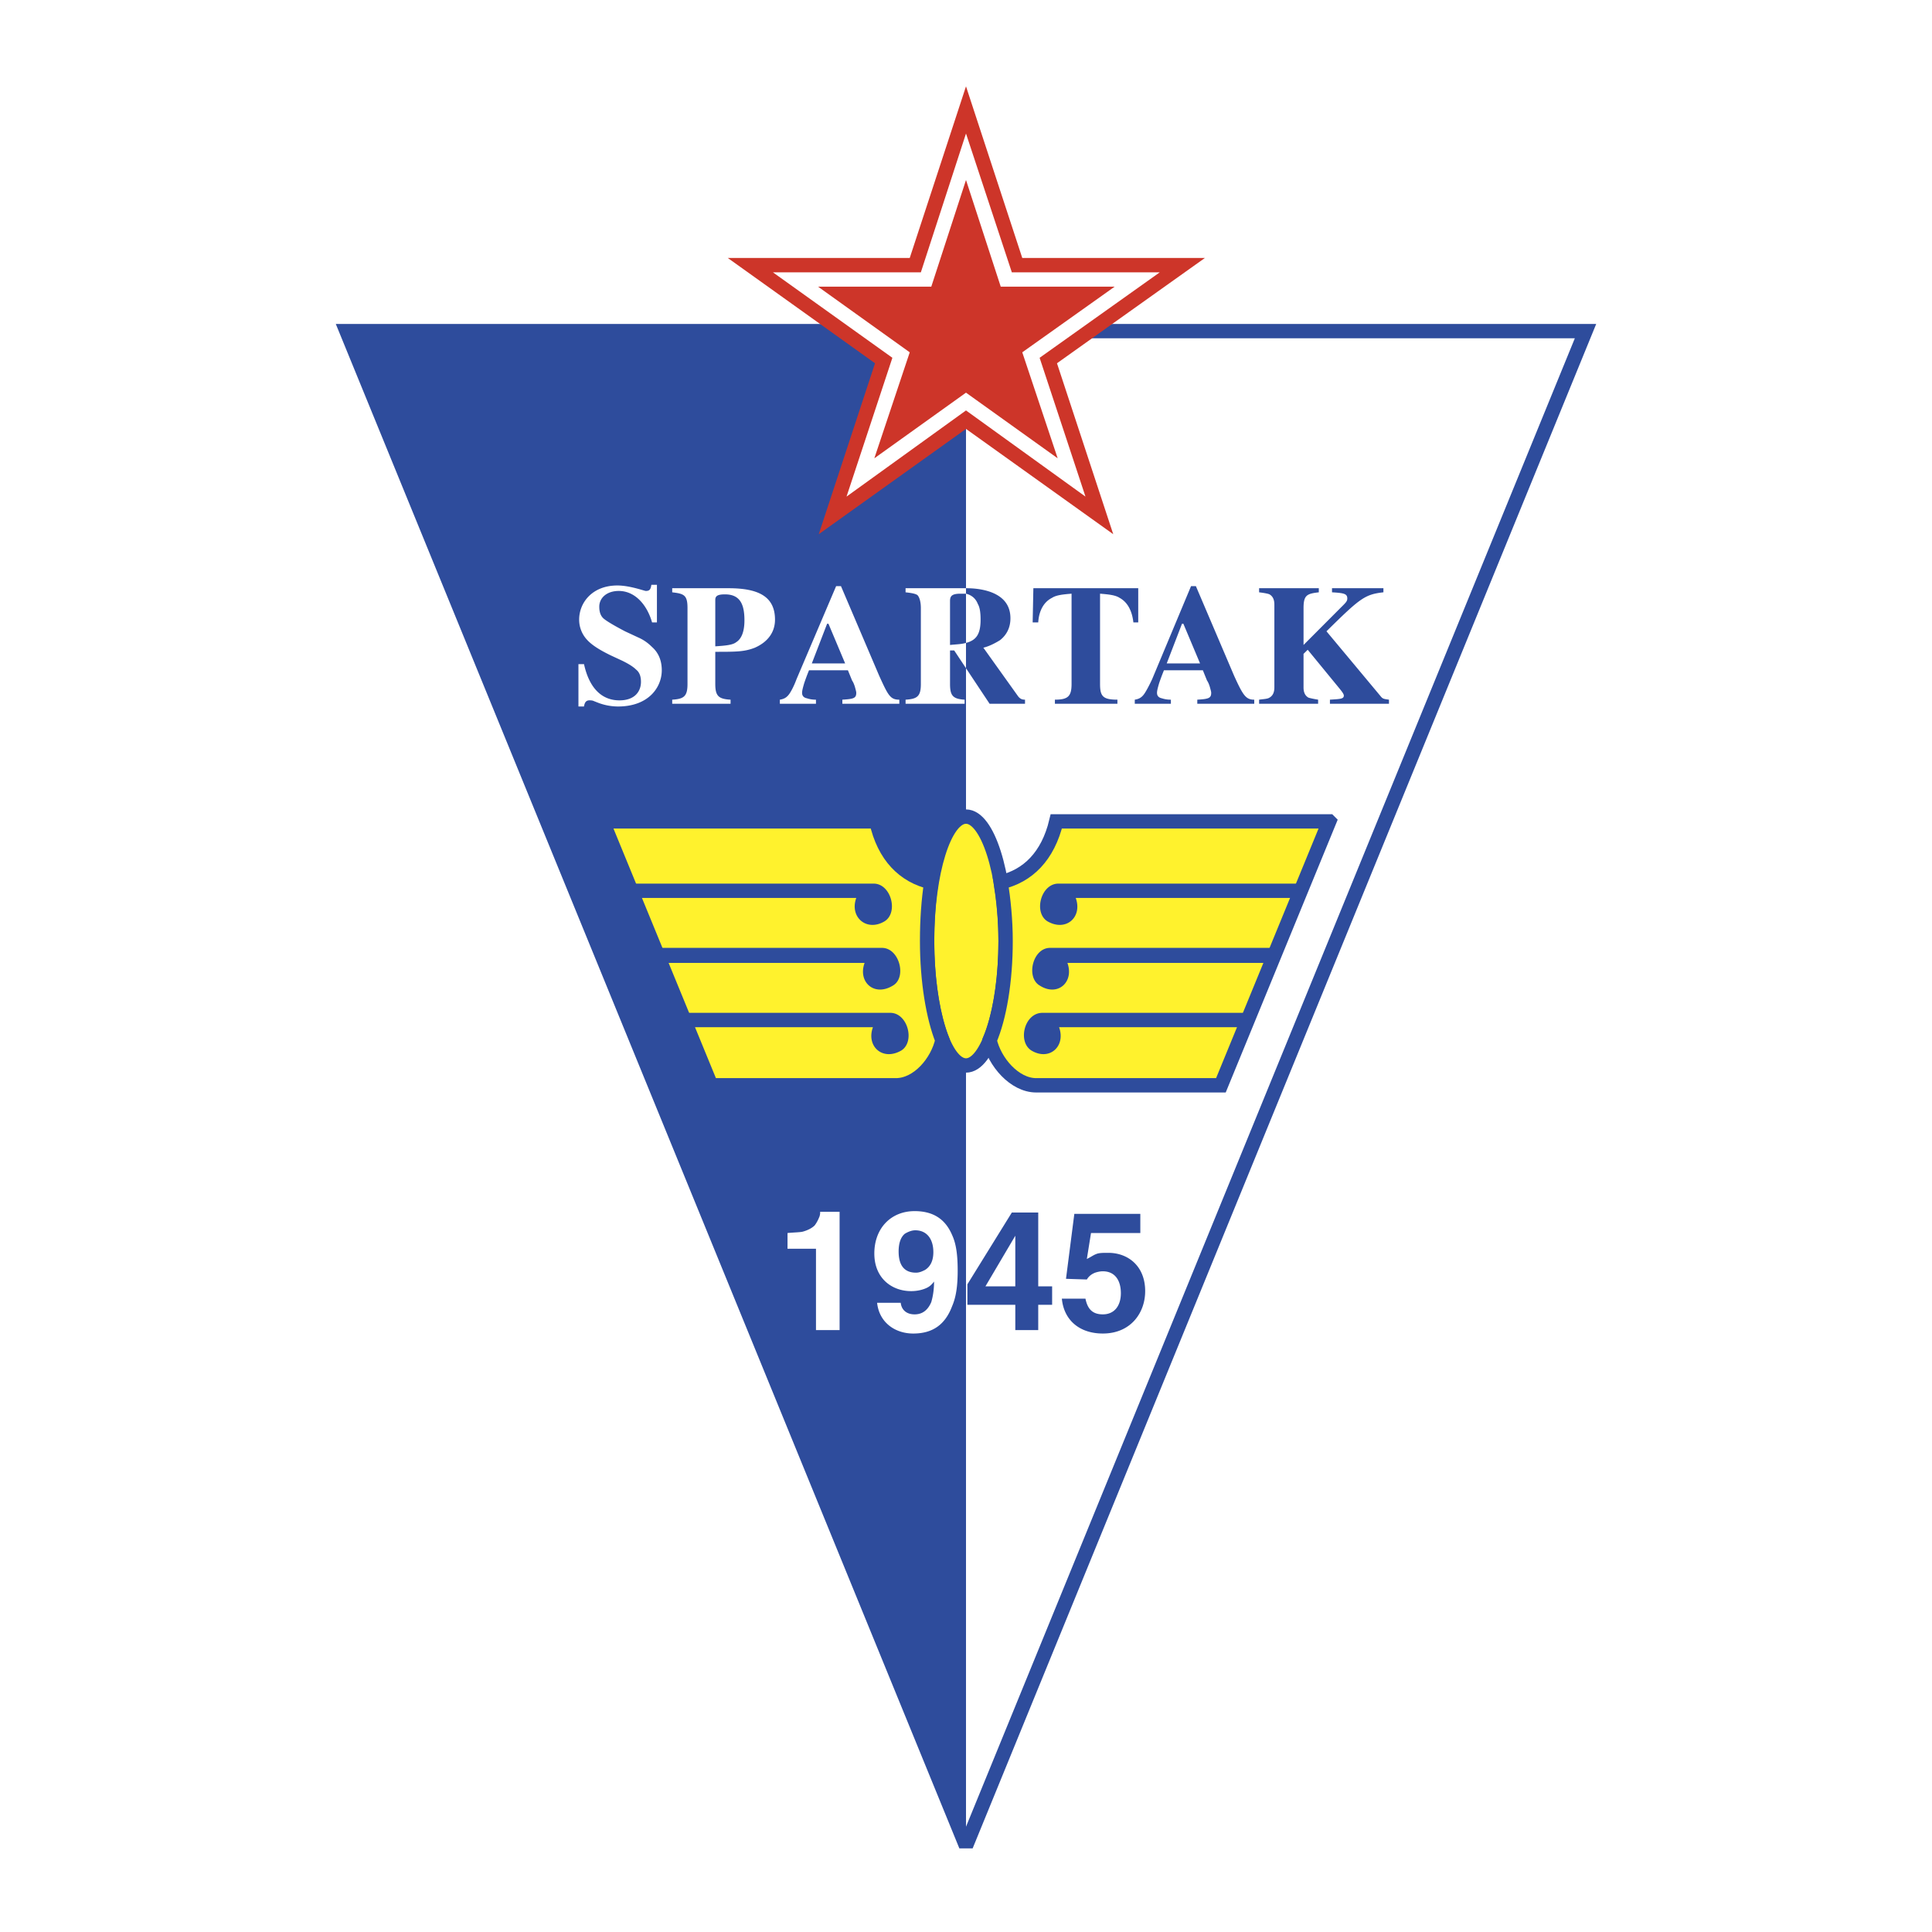 <svg xmlns="http://www.w3.org/2000/svg" width="2500" height="2500" viewBox="0 0 192.756 192.756"><path fill-rule="evenodd" clip-rule="evenodd" fill="#fff" d="M0 0h192.756v192.756H0V0z"/><path fill-rule="evenodd" clip-rule="evenodd" fill="#fff" d="M158.188 33.036h-61.81v151.107l61.81-151.107z"/><path fill="none" stroke="#2e4c9c" stroke-width="1.432" stroke-miterlimit="2.613" d="M158.188 33.036H34.568l61.81 151.107 61.81-151.107z"/><path fill-rule="evenodd" clip-rule="evenodd" fill="#2e4c9c" d="M34.568 33.036h61.81v151.107L34.568 33.036z"/><path d="M87.232 125.064c0-2.525 1.663-4.23 4.019-4.23 1.802 0 3.049.75 3.742 2.389.416.887.555 2.047.555 3.547 0 1.434-.139 2.592-.555 3.547-.692 1.842-1.94 2.73-3.88 2.73-1.802 0-3.395-1.092-3.604-3.07h2.356c.07.682.554 1.158 1.386 1.158.763 0 1.317-.408 1.663-1.227.139-.479.277-1.16.277-2.047-.208.273-.416.477-.693.613-.416.205-.97.342-1.594.342-1.94 0-3.672-1.296-3.672-3.752zm4.157 1.911c.347 0 .625-.137.901-.273.554-.342.831-.955.831-1.773 0-1.365-.693-2.182-1.802-2.182-.346 0-.692.135-1.039.34-.417.342-.624.955-.624 1.773.001 1.365.555 2.115 1.733 2.115zM81.411 124.586h-2.84v-1.568c.762-.068 1.247-.068 1.524-.137.485-.135.9-.342 1.178-.613.208-.273.347-.547.485-.887.069-.205.069-.342.069-.479h1.94v11.803h-2.356v-8.119zM77.807 70.216v-.409c.416-.069.693-.206.971-.615.138-.204.415-.682.692-1.432l3.949-9.278h.486l3.811 8.937c.9 1.978 1.108 2.388 2.009 2.388v.409h-5.683v-.409c1.109-.069 1.387-.137 1.387-.684 0-.136-.069-.34-.139-.613-.069-.204-.138-.41-.277-.614l-.416-1.023h-3.881a21.191 21.191 0 0 0-.484 1.297c-.138.477-.208.75-.208.954 0 .273.139.478.485.546.207.068.485.137.9.137v.409h-3.602zm3.188-4.025h3.326l-1.664-3.957h-.137l-1.525 3.957zM67.067 70.216v-.409c1.178-.069 1.525-.342 1.525-1.57v-7.572c0-1.296-.347-1.432-1.525-1.569v-.409h5.613c2.979 0 4.642.818 4.642 3.137 0 1.161-.623 2.184-2.009 2.797-1.04.41-1.871.41-3.95.41v3.206c0 1.228.346 1.5 1.525 1.57v.409h-5.821zm4.296-5.731c1.04-.068 1.732-.136 2.079-.409.553-.342.831-1.092.831-2.184 0-1.569-.415-2.592-1.939-2.592-.693 0-.97.136-.97.545v4.64h-.001zM57.711 70.489V66.26h.555c.554 2.524 1.871 3.615 3.534 3.615 1.594 0 2.149-.955 2.149-1.841 0-.546-.14-.955-.485-1.228-.277-.273-.693-.546-1.387-.887l-1.177-.547c-1.109-.545-1.871-1.023-2.356-1.569a2.947 2.947 0 0 1-.762-1.979c0-1.705 1.316-3.411 3.811-3.411 1.247 0 2.703.546 2.841.546.415 0 .485-.204.554-.614h.554v3.752h-.485c-.486-1.705-1.663-3.138-3.326-3.138-1.179 0-1.941.682-1.941 1.569 0 .545.139.955.485 1.228.347.273 1.039.682 2.079 1.228l1.316.613c.624.273 1.04.614 1.386.956.693.613.97 1.432.97 2.318 0 1.707-1.317 3.616-4.366 3.616a5.655 5.655 0 0 1-2.079-.409l-.347-.137c-.138-.069-.346-.069-.416-.069-.347 0-.485.206-.554.615h-.553v.002zM96.378 58.687v.546h-.554c-.902 0-1.04.272-1.04.75v4.366c.623-.068 1.109-.068 1.594-.205v2.524L95.2 64.895h-.415v3.342c0 1.16.277 1.5 1.455 1.57v.409h-5.89v-.409c1.179-.069 1.524-.342 1.524-1.57v-7.572c0-.614-.138-1.092-.346-1.296-.208-.136-.555-.205-1.179-.273v-.409h6.029z" fill-rule="evenodd" clip-rule="evenodd" fill="#fff"/><path fill-rule="evenodd" clip-rule="evenodd" fill="#cd3529" d="M96.378 42.792l14.69 10.505-5.613-17.055 14.76-10.505h-18.223L96.378 8.614l-5.613 17.123H72.61l14.691 10.505-5.613 17.055 14.69-10.505z"/><path fill-rule="evenodd" clip-rule="evenodd" fill="#fff" d="M84.459 49.545l11.919-8.595 11.919 8.595-4.574-13.848 11.988-8.527h-14.76l-4.573-13.849-4.504 13.849h-14.76l11.919 8.527-4.574 13.848z"/><path fill-rule="evenodd" clip-rule="evenodd" fill="#cd3529" d="M90.765 35.151l-3.533 10.574 9.146-6.549 9.147 6.549-3.533-10.574 9.215-6.549H99.844l-3.466-10.643-3.464 10.643H81.619l9.146 6.549z"/><path d="M96.378 81.472c2.147 0 3.95 5.594 3.95 12.416 0 6.889-1.803 12.415-3.95 12.415-2.148 0-3.881-5.525-3.881-12.415.001-6.822 1.733-12.416 3.881-12.416z" fill-rule="evenodd" clip-rule="evenodd" fill="#fff22d" stroke="#2e4c9c" stroke-width="1.432" stroke-miterlimit="2.613"/><path d="M132.619 81.949h-27.232c-.832 3.479-2.842 5.458-5.543 6.072.275 1.773.484 3.752.484 5.867 0 4.026-.623 7.639-1.594 9.891.484 2.184 2.494 4.502 4.643 4.502h18.432l10.81-26.332zM60.138 81.949H87.44c.762 3.479 2.771 5.458 5.474 6.072-.277 1.773-.416 3.752-.416 5.867 0 4.026.624 7.639 1.524 9.891-.484 2.184-2.425 4.502-4.643 4.502H70.947L60.138 81.949z" fill-rule="evenodd" clip-rule="evenodd" fill="#fff22d" stroke="#2e4c9c" stroke-width="1.432" stroke-miterlimit="2.613"/><path d="M105.941 129.566h2.355c.207 1.023.693 1.568 1.732 1.568 1.178 0 1.801-.885 1.801-2.113s-.555-2.184-1.801-2.184c-.277 0-.555.068-.762.137-.348.135-.625.34-.832.682l-2.08-.068.832-6.48h6.584v1.91h-4.92l-.416 2.592c.416-.205.693-.408.9-.477.277-.137.693-.137 1.248-.137 1.939 0 3.672 1.295 3.672 3.82 0 2.184-1.455 4.23-4.227 4.23-2.285.001-3.879-1.296-4.086-3.48zM104.971 128.338v1.842h-1.387v2.525h-2.287v-2.525h-4.78v-2.045l4.435-7.164h2.633v7.367h1.386zm-6.653 0h2.979v-5.049l-2.979 5.049zM125.621 70.216v-.409c.484-.069.83-.069 1.039-.206.346-.205.484-.545.484-1.022v-8.255c0-.478-.139-.818-.484-1.023-.139-.068-.486-.136-1.039-.205v-.409h5.957v.409c-1.178.137-1.523.273-1.523 1.569v3.684l3.742-3.753c.484-.477.623-.613.623-.886 0-.477-.346-.545-1.525-.614v-.409h5.129v.409c-1.871.205-2.355.614-5.682 3.889l5.404 6.48c.209.272.348.272.832.342v.409h-5.891v-.409c1.039-.069 1.387-.069 1.387-.41 0-.136-.139-.341-.416-.682l-3.188-3.888-.416.409v3.343c0 .477.139.818.486 1.022.207.068.553.136.969.206v.409h-5.888zM113.217 70.216v-.409c.416-.069.693-.206.971-.615.137-.204.414-.682.762-1.432l3.879-9.278h.486l3.811 8.937c.9 1.978 1.178 2.388 2.01 2.388v.409h-5.682v-.409c1.109-.069 1.387-.137 1.387-.684 0-.136-.07-.34-.141-.613-.068-.204-.137-.41-.277-.614l-.414-1.023h-3.881a20.497 20.497 0 0 0-.484 1.297c-.139.477-.209.75-.209.954 0 .273.139.478.486.546.207.068.484.137.898.137v.409h-3.602zm3.187-4.025h3.326l-1.664-3.957h-.139l-1.523 3.957zM103.029 62.097l.07-3.41h10.463v3.41h-.484c-.139-1.228-.625-2.046-1.387-2.456-.416-.272-1.107-.341-1.939-.409v9.004c0 1.228.277 1.57 1.732 1.57v.409h-6.236v-.409c1.316 0 1.662-.342 1.662-1.57v-9.004c-.83.068-1.523.136-1.939.409-.832.41-1.316 1.296-1.387 2.456h-.555zM96.378 58.687v.546c.553.136.971.477 1.178 1.023.207.34.277.887.277 1.568 0 1.433-.416 2.047-1.456 2.32v2.524l2.356 3.548h3.533v-.409c-.275 0-.484-.069-.693-.342l-3.463-4.844c.555-.136 1.107-.409 1.662-.75.693-.545 1.039-1.295 1.039-2.183 0-1.296-.691-2.183-2.078-2.66-.622-.205-1.383-.341-2.355-.341zM105.594 88.158h24.461l-.555 1.432h-22.174c.693 1.91-.971 3.411-2.84 2.319-1.386-.887-.625-3.751 1.108-3.751zM87.163 88.158H62.702l.623 1.432H85.43c-.694 1.91 1.039 3.411 2.84 2.319 1.387-.887.625-3.751-1.107-3.751zM104.764 94.57h22.658l-.555 1.5h-20.371c.691 1.91-.971 3.412-2.773 2.252-1.385-.818-.694-3.752 1.041-3.752zM87.994 94.57h-22.66l.624 1.5H86.26c-.692 1.91.971 3.412 2.841 2.252 1.388-.818.625-3.752-1.107-3.752zM104 101.051h20.789l-.555 1.432h-18.57c.691 1.912-.971 3.412-2.771 2.32-1.387-.887-.694-3.752 1.107-3.752zM88.825 101.051H67.967l.625 1.432h18.501c-.693 1.912.97 3.412 2.841 2.32 1.385-.887.623-3.752-1.109-3.752z" fill-rule="evenodd" clip-rule="evenodd" fill="#2e4c9c"/></svg>